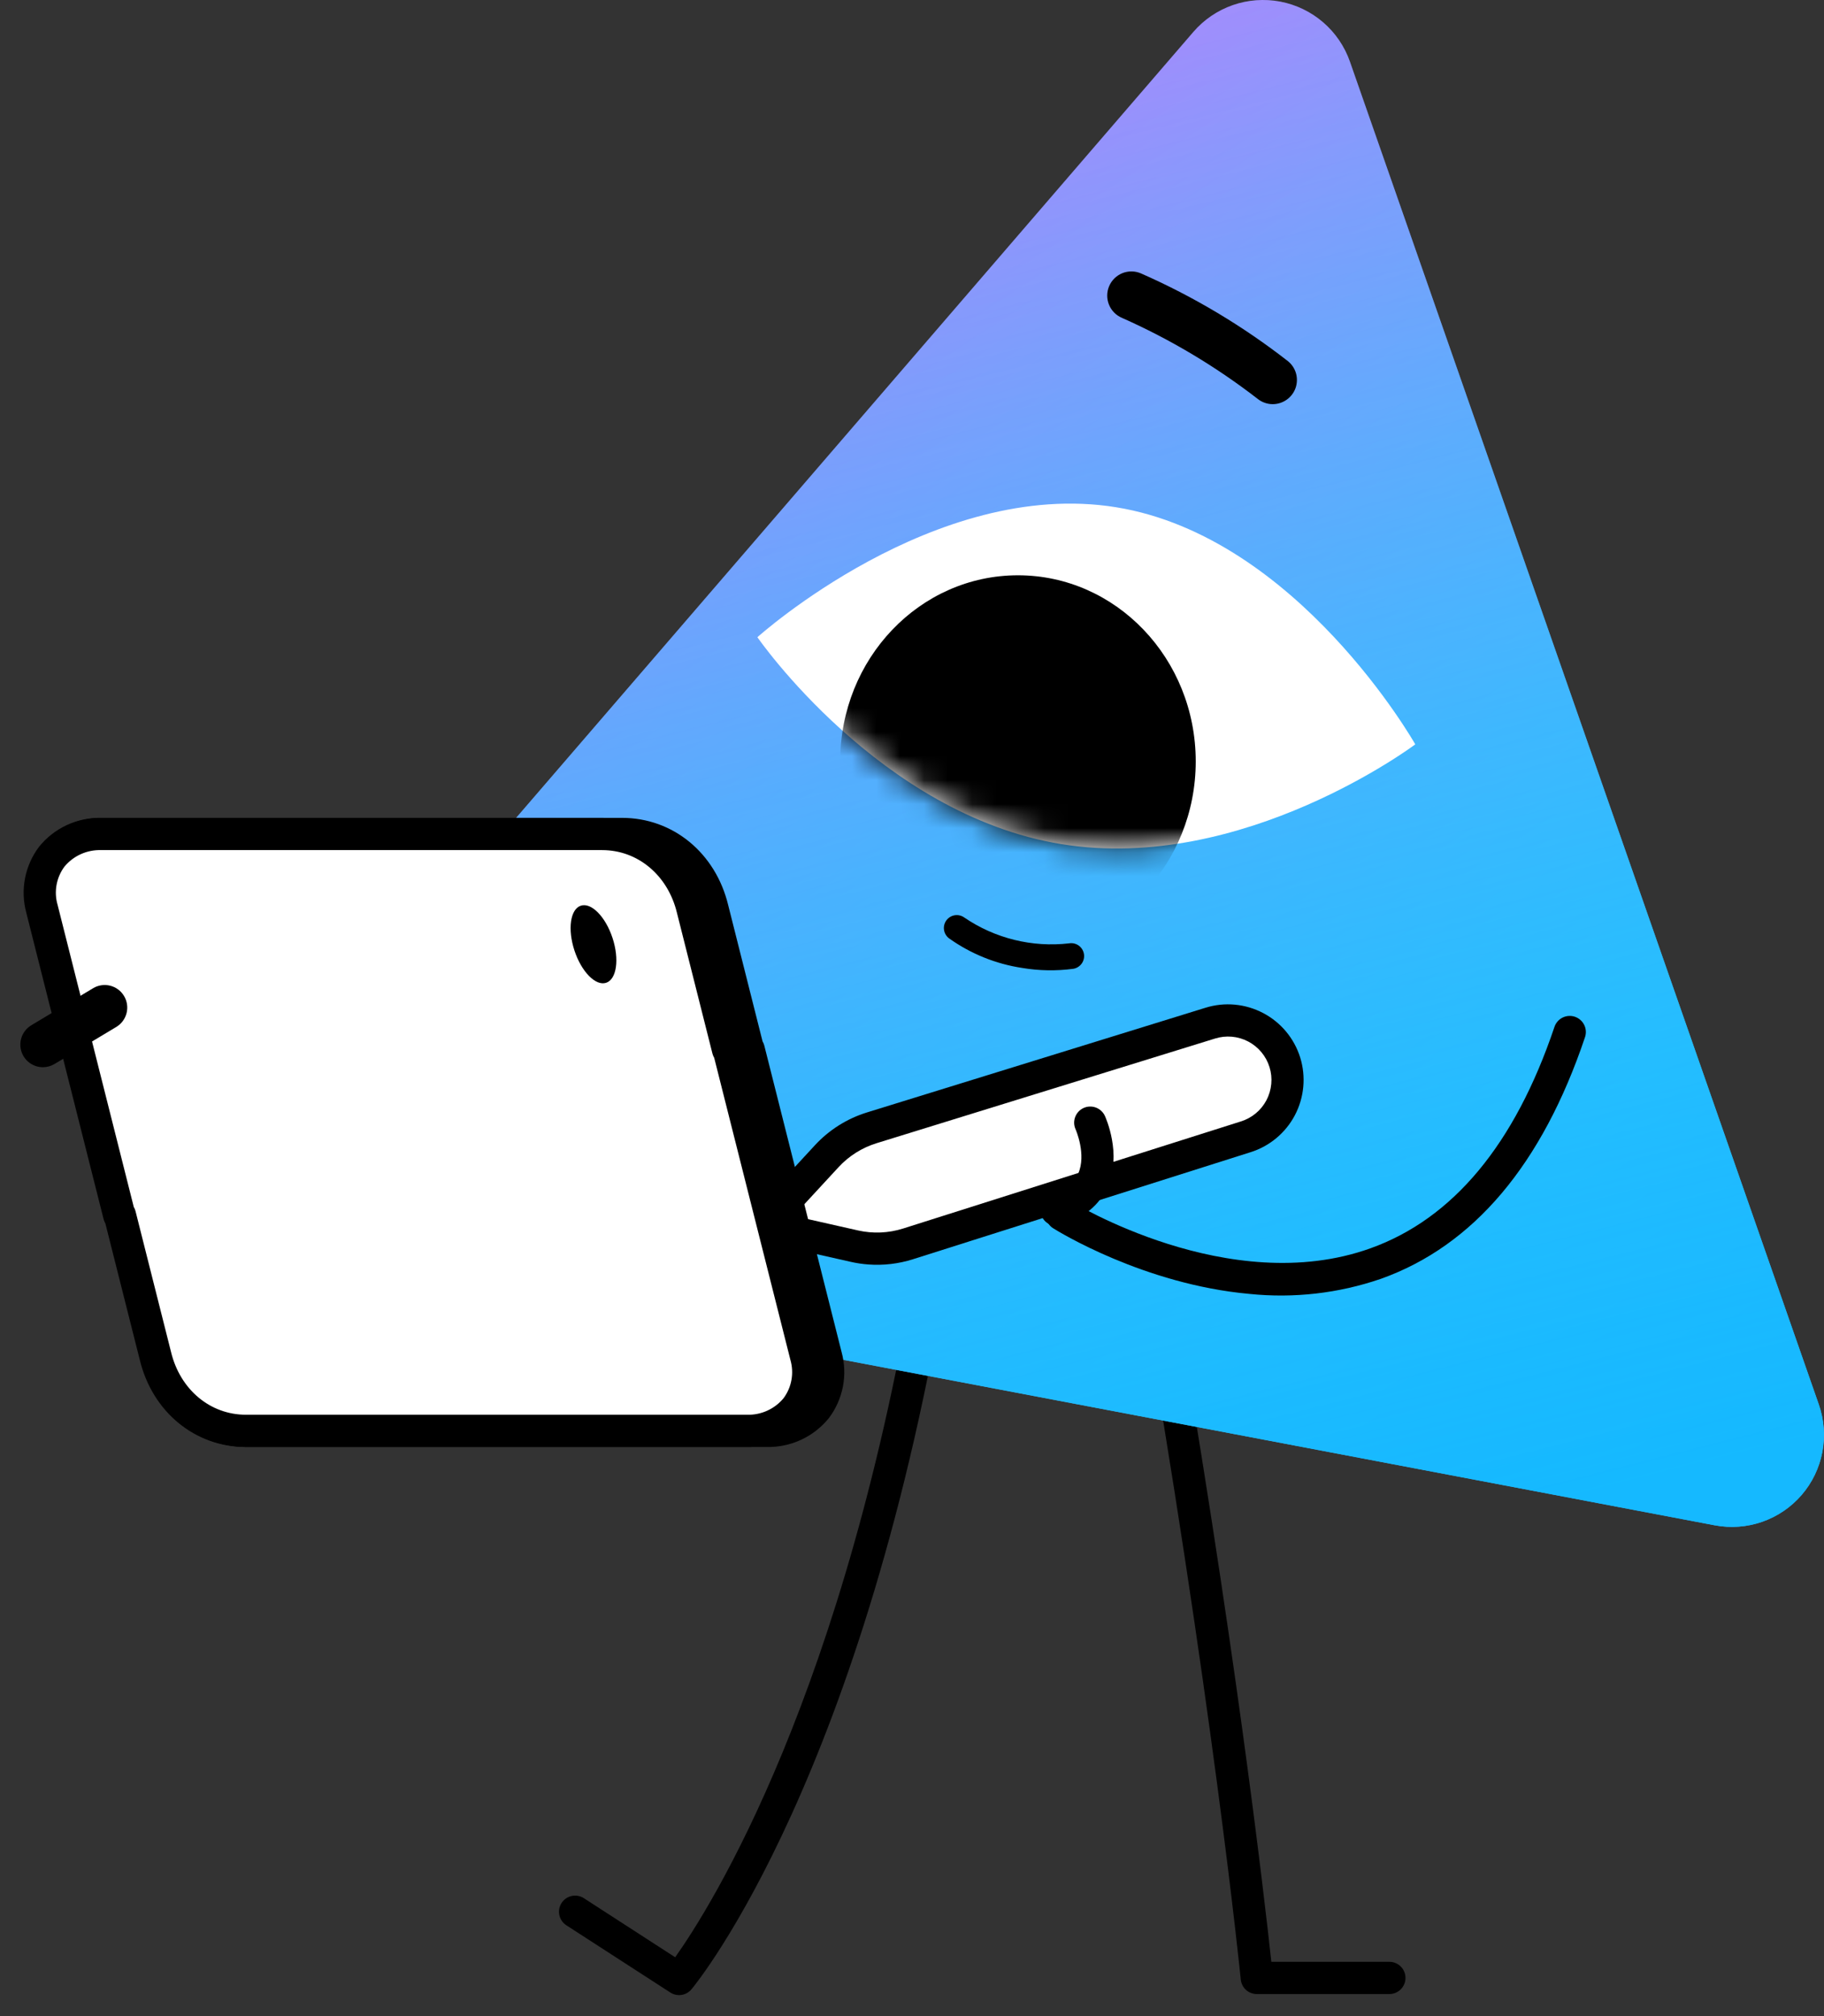 <?xml version="1.0" encoding="UTF-8"?> <svg xmlns="http://www.w3.org/2000/svg" width="76" height="84" viewBox="0 0 76 84" fill="none"><rect x="0" y="0" width="76" height="84" fill="#333333" stroke="none"/><path d="M28.294 83.125C28.165 83.125 28.038 83.088 27.93 83.017L23.598 80.215C23.524 80.167 23.46 80.105 23.41 80.032C23.36 79.96 23.325 79.878 23.306 79.792C23.288 79.706 23.286 79.617 23.302 79.53C23.318 79.443 23.351 79.36 23.399 79.286C23.447 79.212 23.509 79.148 23.581 79.098C23.654 79.048 23.736 79.013 23.822 78.994C23.908 78.976 23.997 78.974 24.084 78.99C24.171 79.006 24.254 79.039 24.328 79.087L28.132 81.548C29.599 79.483 35.25 70.573 38.221 52.274C38.235 52.187 38.266 52.103 38.312 52.028C38.358 51.953 38.419 51.888 38.491 51.837C38.562 51.785 38.643 51.748 38.729 51.728C38.815 51.708 38.904 51.704 38.991 51.718C39.078 51.733 39.162 51.764 39.237 51.81C39.312 51.856 39.377 51.917 39.429 51.989C39.48 52.06 39.517 52.141 39.537 52.227C39.558 52.313 39.561 52.402 39.547 52.489C36.064 73.94 29.106 82.527 28.812 82.882C28.749 82.958 28.67 83.019 28.58 83.061C28.491 83.103 28.393 83.125 28.294 83.125Z" fill="black"></path><path d="M57.89 83.081H52.367C52.2 83.081 52.04 83.019 51.916 82.907C51.793 82.795 51.715 82.641 51.699 82.475C51.687 82.359 50.513 70.68 47.356 52.627C47.325 52.452 47.365 52.271 47.468 52.126C47.57 51.98 47.726 51.881 47.902 51.85C48.077 51.819 48.258 51.859 48.404 51.962C48.549 52.064 48.648 52.22 48.679 52.396C51.441 68.183 52.69 79.117 52.972 81.737H57.89C58.068 81.737 58.239 81.808 58.365 81.934C58.491 82.06 58.562 82.231 58.562 82.409C58.562 82.587 58.491 82.758 58.365 82.884C58.239 83.01 58.068 83.081 57.89 83.081Z" fill="black"></path><path d="M49.722 1.332L11.038 46.224C10.599 46.734 10.301 47.351 10.176 48.012C10.05 48.674 10.101 49.356 10.323 49.992C10.545 50.628 10.93 51.194 11.44 51.633C11.95 52.073 12.567 52.37 13.228 52.496L71.448 63.551C72.109 63.676 72.792 63.626 73.428 63.404C74.064 63.182 74.629 62.796 75.069 62.286C75.508 61.776 75.806 61.16 75.931 60.498C76.057 59.837 76.006 59.154 75.784 58.518L56.248 2.571C56.026 1.935 55.641 1.369 55.131 0.93C54.621 0.49 54.004 0.193 53.343 0.067C52.681 -0.058 51.999 -0.008 51.363 0.214C50.727 0.436 50.161 0.822 49.722 1.332Z" fill="url(#paint0_linear_273_7587)"></path><path d="M49.722 1.332L11.038 46.224C10.599 46.734 10.301 47.351 10.176 48.012C10.05 48.674 10.101 49.356 10.323 49.992C10.545 50.628 10.93 51.194 11.44 51.633C11.95 52.073 12.567 52.37 13.228 52.496L71.448 63.551C72.109 63.676 72.792 63.626 73.428 63.404C74.064 63.182 74.629 62.796 75.069 62.286C75.508 61.776 75.806 61.16 75.931 60.498C76.057 59.837 76.006 59.154 75.784 58.518L56.248 2.571C56.026 1.935 55.641 1.369 55.131 0.93C54.621 0.49 54.004 0.193 53.343 0.067C52.681 -0.058 51.999 -0.008 51.363 0.214C50.727 0.436 50.161 0.822 49.722 1.332Z" fill="url(#paint1_linear_273_7587)"></path><path d="M42.588 40.328C41.493 40.162 40.453 39.742 39.551 39.101C39.436 39.018 39.358 38.892 39.335 38.751C39.312 38.611 39.346 38.467 39.429 38.351C39.513 38.235 39.638 38.157 39.779 38.134C39.919 38.111 40.063 38.145 40.179 38.228C41.458 39.1 43.008 39.481 44.546 39.304C44.687 39.28 44.83 39.314 44.946 39.396C45.062 39.479 45.14 39.604 45.164 39.745C45.188 39.885 45.154 40.029 45.072 40.145C44.989 40.261 44.864 40.34 44.724 40.364C44.014 40.459 43.294 40.447 42.588 40.328Z" fill="black"></path><path d="M58.97 31.013C58.97 31.013 51.793 36.402 44.223 35.17C36.654 33.937 31.558 26.549 31.558 26.549C31.558 26.549 38.939 19.902 46.509 21.135C54.078 22.368 58.97 31.013 58.97 31.013Z" fill="white"></path><mask id="mask0_273_7587" style="mask-type:luminance" maskUnits="userSpaceOnUse" x="31" y="20" width="28" height="16"><path d="M58.971 31.013C58.971 31.013 51.794 36.402 44.224 35.17C36.655 33.937 31.559 26.549 31.559 26.549C31.559 26.549 38.94 19.902 46.51 21.135C54.079 22.368 58.971 31.013 58.971 31.013Z" fill="white"></path></mask><g mask="url(#mask0_273_7587)"><path d="M42.415 39.478C46.505 39.478 49.822 36.006 49.822 31.724C49.822 27.441 46.505 23.969 42.415 23.969C38.324 23.969 35.008 27.441 35.008 31.724C35.008 36.006 38.324 39.478 42.415 39.478Z" fill="black"></path></g><path d="M52.053 53.909C47.658 53.51 44.086 51.303 43.879 51.173C43.73 51.078 43.623 50.927 43.584 50.754C43.545 50.581 43.577 50.4 43.671 50.249C43.765 50.099 43.915 49.992 44.088 49.952C44.261 49.912 44.443 49.942 44.593 50.035C44.659 50.077 51.215 54.115 57.094 52.013C60.54 50.781 63.122 47.676 64.769 42.785C64.797 42.701 64.841 42.624 64.9 42.557C64.957 42.491 65.028 42.437 65.107 42.397C65.186 42.358 65.272 42.335 65.36 42.329C65.448 42.323 65.536 42.334 65.62 42.362C65.704 42.391 65.781 42.435 65.847 42.493C65.914 42.551 65.968 42.621 66.007 42.7C66.047 42.779 66.07 42.865 66.076 42.953C66.082 43.042 66.07 43.13 66.042 43.214C64.257 48.518 61.395 51.905 57.538 53.281C55.777 53.887 53.906 54.101 52.053 53.909Z" fill="black"></path><path d="M53.533 44.258C53.337 43.63 52.9 43.105 52.318 42.799C51.735 42.493 51.055 42.431 50.427 42.626L36.321 46.989C35.602 47.211 34.956 47.619 34.446 48.171L31.782 51.057L35.605 51.919C36.343 52.085 37.112 52.053 37.834 51.824L51.901 47.364C52.529 47.168 53.054 46.731 53.36 46.149C53.666 45.566 53.728 44.886 53.533 44.258Z" fill="white"></path><path d="M36.178 52.683C35.936 52.665 35.695 52.63 35.458 52.576L31.635 51.714C31.52 51.688 31.414 51.632 31.327 51.552C31.241 51.472 31.177 51.371 31.142 51.258C31.107 51.146 31.102 51.026 31.128 50.911C31.154 50.796 31.209 50.69 31.289 50.603L33.953 47.718C34.544 47.078 35.292 46.606 36.123 46.349L50.23 41.987C51.028 41.739 51.891 41.819 52.631 42.208C53.371 42.596 53.926 43.263 54.175 44.06C54.422 44.858 54.343 45.722 53.955 46.462C53.566 47.202 52.9 47.758 52.102 48.007L38.038 52.466C37.438 52.656 36.806 52.73 36.178 52.683ZM33.066 50.659L35.753 51.266C36.376 51.406 37.024 51.378 37.632 51.185L51.699 46.725C51.927 46.655 52.138 46.541 52.322 46.389C52.505 46.238 52.657 46.051 52.768 45.841C52.879 45.63 52.947 45.4 52.969 45.163C52.992 44.926 52.967 44.687 52.896 44.46C52.826 44.233 52.711 44.022 52.559 43.839C52.406 43.656 52.219 43.505 52.009 43.394C51.798 43.283 51.568 43.216 51.331 43.194C51.093 43.173 50.855 43.199 50.627 43.27L36.52 47.632C35.915 47.82 35.37 48.163 34.94 48.629L33.066 50.659Z" fill="black"></path><path d="M31.95 60.288H10.295C8.177 60.288 6.401 58.829 5.875 56.657L4.441 50.975C4.408 50.919 4.383 50.859 4.368 50.796L1.147 38.029C1.02 37.56 1.002 37.068 1.094 36.592C1.186 36.115 1.387 35.665 1.68 35.278C1.99 34.893 2.385 34.585 2.833 34.377C3.281 34.169 3.771 34.066 4.265 34.076H25.92C28.038 34.076 29.814 35.535 30.34 37.706L31.773 43.388C31.806 43.444 31.831 43.504 31.847 43.567L35.067 56.335C35.195 56.804 35.213 57.295 35.121 57.772C35.028 58.249 34.828 58.698 34.535 59.086C34.224 59.47 33.83 59.778 33.382 59.987C32.934 60.195 32.444 60.298 31.95 60.288ZM5.625 50.289C5.658 50.344 5.683 50.405 5.699 50.468L7.179 56.335C7.558 57.898 8.809 58.944 10.295 58.944H31.95C32.24 58.954 32.528 58.897 32.792 58.778C33.057 58.659 33.291 58.481 33.477 58.258C33.645 58.032 33.758 57.771 33.808 57.494C33.858 57.217 33.843 56.932 33.764 56.661L30.589 44.075C30.556 44.019 30.531 43.959 30.515 43.896L29.036 38.029C28.657 36.465 27.405 35.419 25.92 35.419H4.265C3.975 35.41 3.687 35.467 3.422 35.586C3.157 35.704 2.923 35.882 2.738 36.105C2.57 36.331 2.457 36.593 2.407 36.87C2.357 37.147 2.372 37.432 2.45 37.702L5.625 50.289Z" fill="black"></path><path d="M4.045 34.747H24.92C26.634 34.747 28.217 35.924 28.687 37.864L30.167 43.731H30.196L33.416 56.498C33.842 58.207 32.664 59.615 30.95 59.615H10.075C8.361 59.615 6.778 58.438 6.308 56.498L4.828 50.631H4.799L1.579 37.864C1.154 36.155 2.331 34.747 4.045 34.747Z" fill="white"></path><path d="M31.119 60.288H10.244C8.126 60.288 6.35 58.829 5.824 56.657L4.391 50.975C4.358 50.919 4.333 50.859 4.317 50.796L1.096 38.029C0.969 37.56 0.951 37.068 1.043 36.592C1.136 36.115 1.336 35.665 1.629 35.278C1.939 34.893 2.334 34.585 2.782 34.377C3.23 34.169 3.72 34.066 4.214 34.076H25.09C27.207 34.076 28.983 35.535 29.509 37.706L30.943 43.388C30.976 43.444 31.001 43.504 31.017 43.567L34.237 56.335C34.364 56.804 34.382 57.295 34.29 57.772C34.198 58.249 33.998 58.698 33.705 59.086C33.394 59.47 33 59.778 32.551 59.987C32.103 60.195 31.613 60.298 31.119 60.288ZM5.574 50.289C5.608 50.344 5.633 50.405 5.648 50.468L7.128 56.335C7.507 57.898 8.758 58.944 10.244 58.944H31.119C31.409 58.954 31.697 58.897 31.962 58.778C32.227 58.659 32.461 58.481 32.646 58.258C32.814 58.032 32.928 57.771 32.977 57.494C33.027 57.217 33.012 56.932 32.934 56.661L29.759 44.075C29.726 44.019 29.701 43.959 29.685 43.896L28.205 38.029C27.826 36.465 26.575 35.419 25.09 35.419H4.214C3.924 35.41 3.636 35.467 3.371 35.586C3.107 35.704 2.873 35.882 2.687 36.105C2.519 36.331 2.406 36.593 2.356 36.87C2.306 37.147 2.321 37.432 2.4 37.702L5.574 50.289Z" fill="black"></path><path d="M43.96 51.074C43.806 51.059 43.661 50.993 43.55 50.884C43.44 50.776 43.37 50.632 43.353 50.478C43.336 50.324 43.372 50.169 43.456 50.039C43.541 49.909 43.667 49.812 43.815 49.765C44.052 49.71 44.274 49.604 44.465 49.454C44.657 49.305 44.814 49.115 44.925 48.899C45.279 48.101 44.82 47.062 44.816 47.051C44.742 46.89 44.736 46.706 44.799 46.539C44.861 46.373 44.987 46.238 45.148 46.164C45.31 46.09 45.494 46.084 45.66 46.145C45.827 46.207 45.962 46.331 46.037 46.493C46.067 46.557 46.753 48.079 46.157 49.434C45.82 50.199 45.171 50.74 44.226 51.044C44.14 51.072 44.05 51.082 43.96 51.074Z" fill="black"></path><path d="M1.789 44.465C1.583 44.465 1.383 44.397 1.219 44.273C1.055 44.148 0.937 43.974 0.882 43.775C0.827 43.577 0.838 43.366 0.915 43.175C0.991 42.984 1.128 42.823 1.304 42.717L3.878 41.174C3.984 41.11 4.101 41.068 4.224 41.05C4.346 41.032 4.47 41.038 4.59 41.068C4.71 41.098 4.823 41.151 4.922 41.225C5.021 41.298 5.105 41.391 5.168 41.497C5.232 41.603 5.274 41.72 5.292 41.842C5.31 41.964 5.304 42.089 5.274 42.209C5.244 42.328 5.191 42.441 5.117 42.541C5.044 42.64 4.951 42.723 4.846 42.787L2.272 44.33C2.126 44.418 1.959 44.465 1.789 44.465Z" fill="black"></path><path d="M25.256 40.947C25.694 40.803 25.813 39.967 25.522 39.08C25.23 38.194 24.639 37.591 24.201 37.735C23.762 37.879 23.644 38.715 23.935 39.602C24.227 40.489 24.818 41.091 25.256 40.947Z" fill="black"></path><path d="M53.03 16.839C52.8 16.839 52.577 16.76 52.398 16.615C50.657 15.268 48.759 14.136 46.747 13.243C46.625 13.191 46.514 13.116 46.422 13.021C46.329 12.927 46.256 12.815 46.207 12.692C46.157 12.569 46.133 12.438 46.134 12.306C46.135 12.173 46.163 12.043 46.215 11.921C46.267 11.799 46.342 11.689 46.437 11.596C46.531 11.504 46.643 11.431 46.766 11.381C46.889 11.332 47.02 11.307 47.153 11.309C47.285 11.31 47.416 11.338 47.537 11.39C49.723 12.351 51.781 13.58 53.664 15.048C53.827 15.179 53.944 15.357 54.001 15.557C54.057 15.758 54.05 15.971 53.981 16.168C53.911 16.364 53.782 16.534 53.612 16.654C53.442 16.774 53.239 16.839 53.03 16.839Z" fill="black"></path><defs><linearGradient id="paint0_linear_273_7587" x1="29.839" y1="-3.097" x2="79.641" y2="72.791" gradientUnits="userSpaceOnUse"><stop offset="0" stop-color="#DE6DFA"></stop><stop offset="0.674" stop-color="#3CC3FD"></stop><stop offset="1" stop-color="#1D9DFF"></stop></linearGradient><linearGradient id="paint1_linear_273_7587" x1="27.806" y1="-8.857" x2="48.811" y2="74.146" gradientUnits="userSpaceOnUse"><stop stop-color="#3EC5FF" stop-opacity="0"></stop><stop offset="0.915" stop-color="#15B9FF"></stop></linearGradient></defs></svg> 